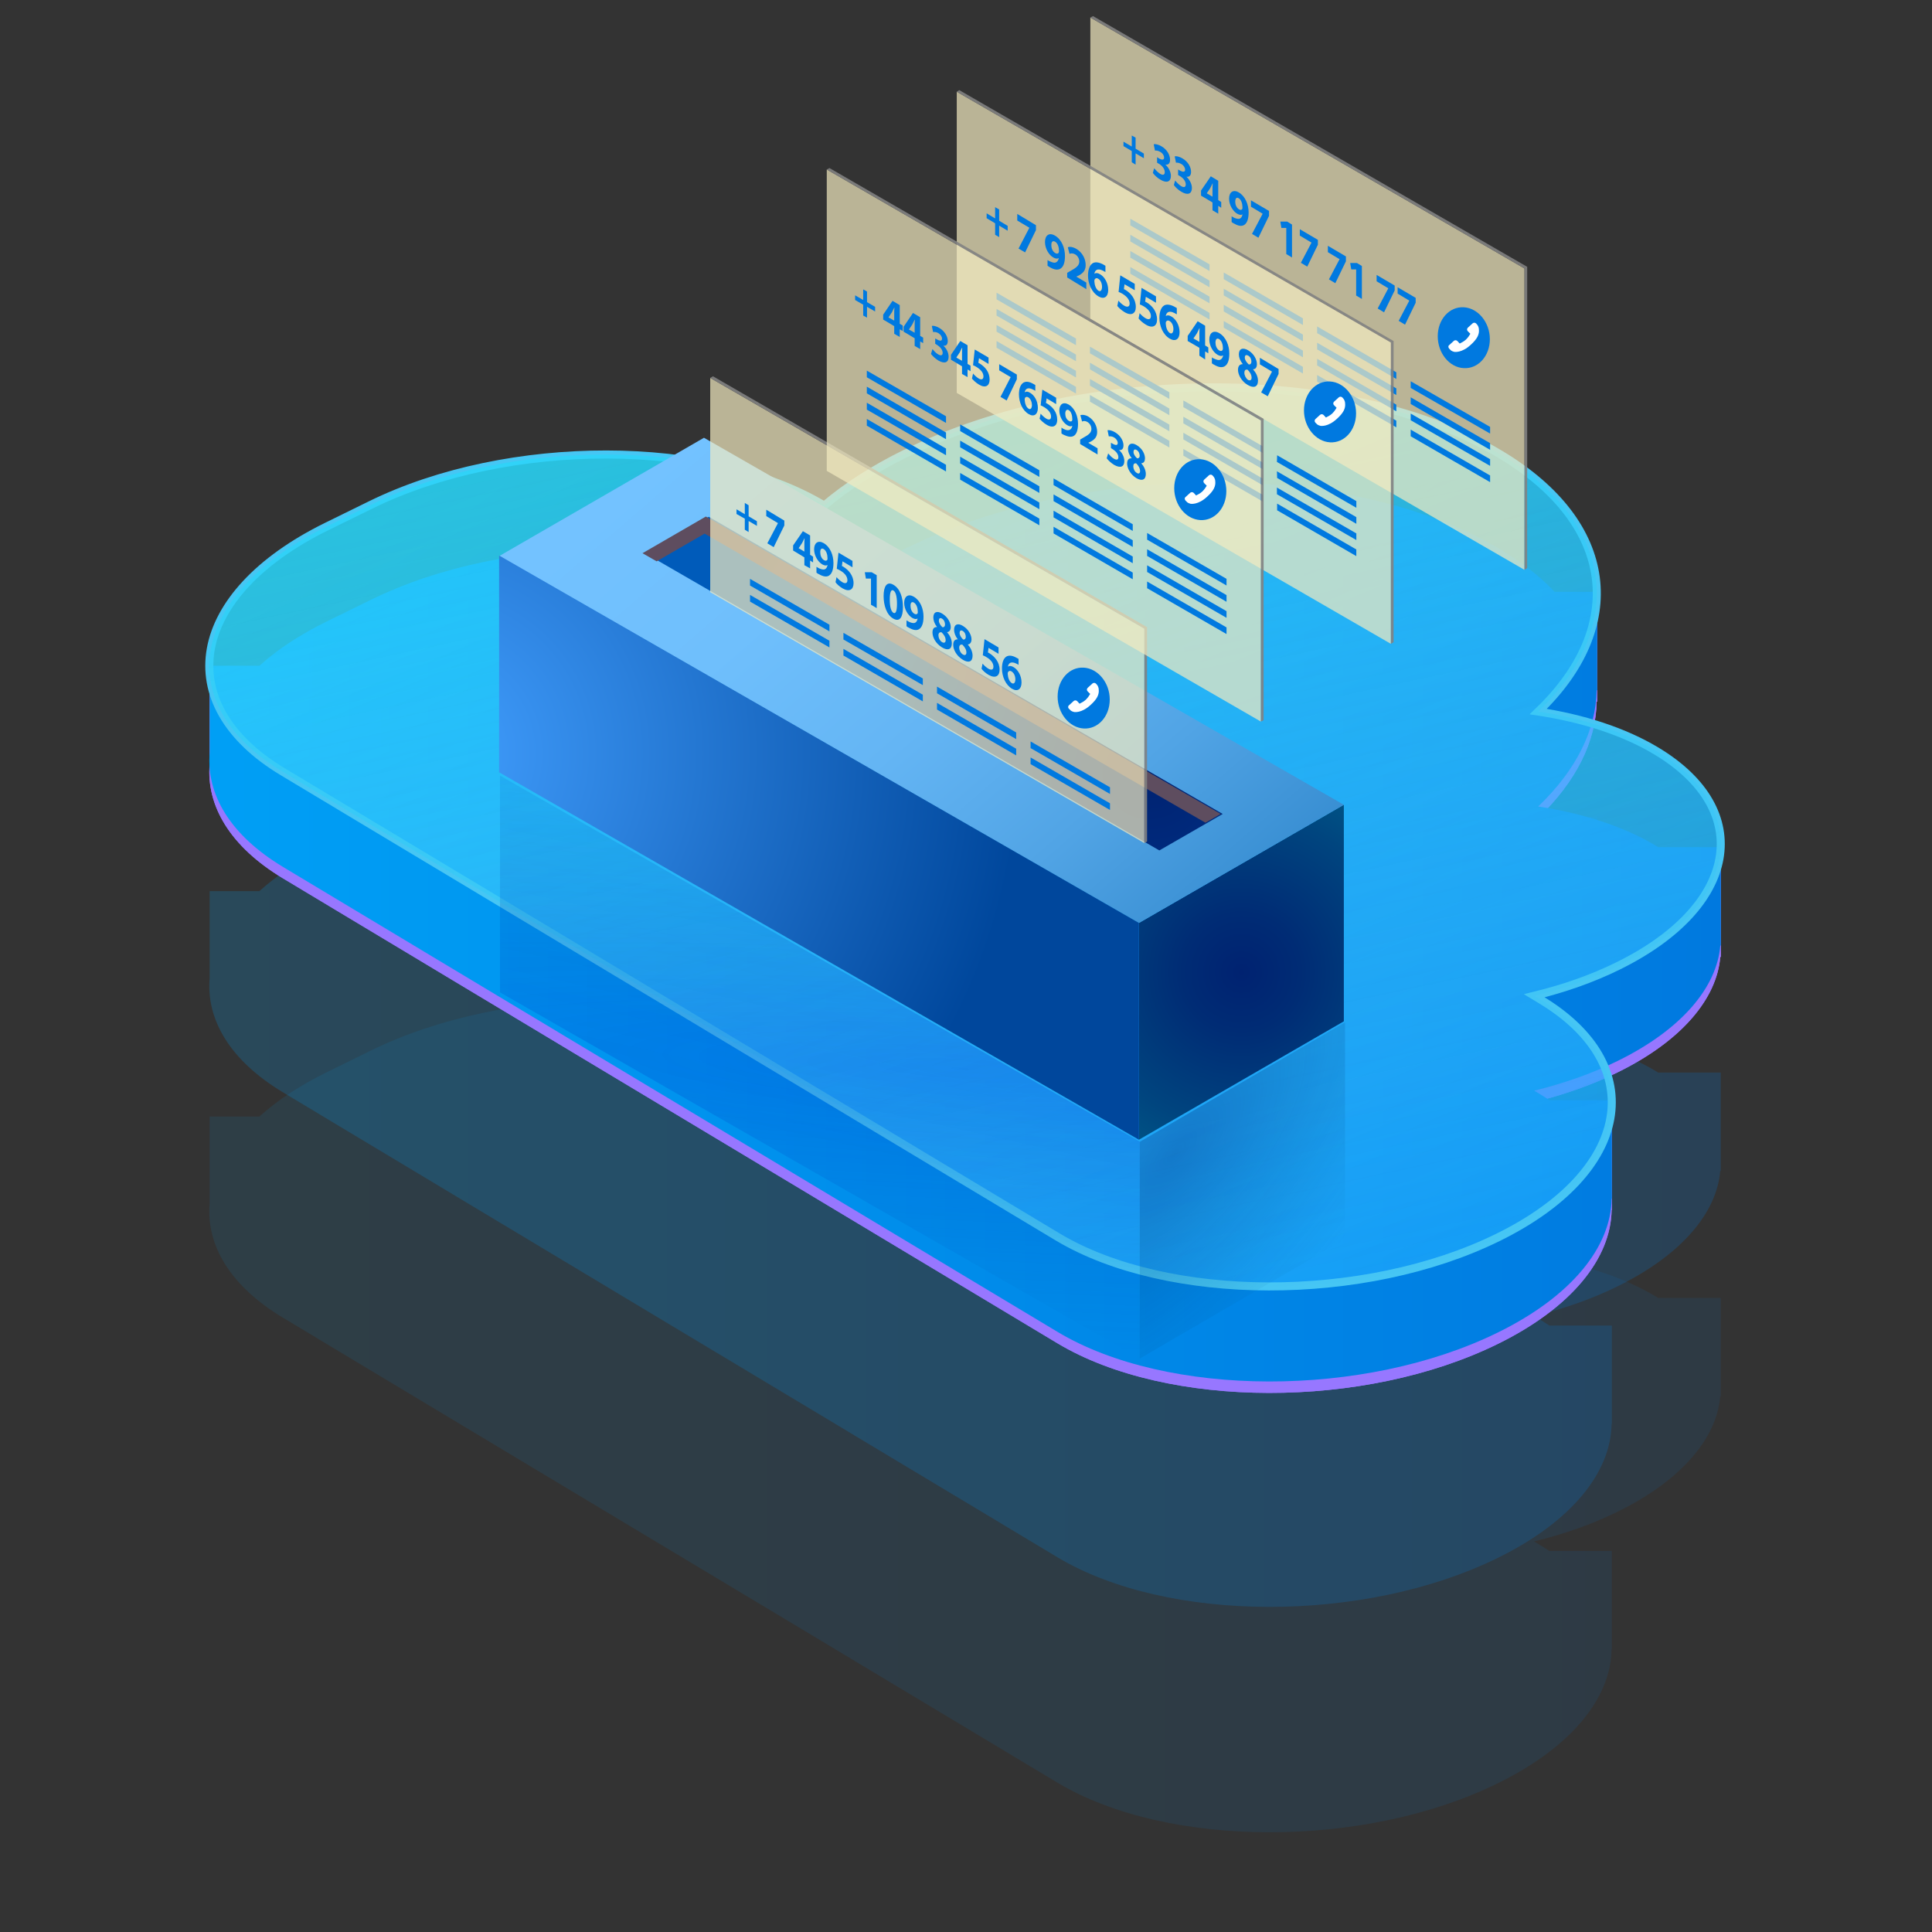 <svg width="120" height="120" viewBox="0 0 120 120" fill="none" xmlns="http://www.w3.org/2000/svg">
<rect x="0" y="0" width="120" height="120" fill="#333333" stroke="none"/>
<g clip-path="url(#clip0)">
<path opacity="0.65" d="M95.678 62.079L95.296 61.849C97.138 61.401 98.892 60.789 100.488 60.002C107.97 56.324 109.036 50.344 102.876 46.644C100.859 45.431 98.313 44.617 95.542 44.196C100.991 38.976 100.406 32.554 93.191 28.226C83.977 22.695 67.438 22.667 56.251 28.166C54.256 29.144 52.572 30.237 51.195 31.401C44.161 27.187 31.552 27.171 23.021 31.363L20.293 32.702C11.756 36.899 10.537 43.72 17.572 47.94L36.242 59.149L47.107 65.669L65.678 76.819C72.499 80.913 84.747 80.934 93.028 76.863C101.319 72.796 102.499 66.172 95.678 62.079Z" fill="url(#paint0_linear)"/>
<path d="M106.891 80.618H102.989C102.951 80.591 102.912 80.569 102.869 80.542C100.852 79.329 98.305 78.514 95.534 78.093C97.906 75.825 99.13 73.328 99.168 70.874H99.201V64.758H96.556C95.665 63.818 94.545 62.932 93.189 62.123C83.975 56.592 67.436 56.565 56.248 62.063C54.253 63.042 52.57 64.135 51.193 65.299C44.159 61.085 31.55 61.069 23.018 65.26L20.291 66.6C18.608 67.425 17.214 68.354 16.11 69.349H13.022V74.743C12.798 77.323 14.279 79.864 17.569 81.843L36.239 93.052L47.105 99.573L65.676 110.722C72.497 114.816 84.745 114.838 93.025 110.766C97.644 108.498 100.054 105.432 100.098 102.453H100.114V96.332H96.234C96.053 96.211 95.862 96.091 95.665 95.971L95.282 95.741C97.124 95.293 98.879 94.681 100.475 93.894C104.47 91.932 106.634 89.308 106.847 86.729H106.88V80.618H106.891Z" fill="url(#paint1_linear)" fill-opacity="0.1"/>
<path d="M106.891 66.618H102.989C102.951 66.591 102.912 66.569 102.869 66.542C100.852 65.329 98.305 64.514 95.534 64.093C97.906 61.825 99.13 59.328 99.168 56.874H99.201V50.758H96.556C95.665 49.818 94.545 48.932 93.189 48.123C83.975 42.592 67.436 42.565 56.248 48.063C54.253 49.042 52.57 50.135 51.193 51.299C44.159 47.085 31.55 47.069 23.018 51.261L20.291 52.6C18.608 53.425 17.214 54.354 16.11 55.349H13.022V60.743C12.798 63.323 14.279 65.864 17.569 67.843L36.239 79.052L47.105 85.573L65.676 96.722C72.497 100.816 84.745 100.838 93.025 96.766C97.644 94.498 100.054 91.432 100.098 88.453H100.114V82.332H96.234C96.053 82.211 95.862 82.091 95.665 81.971L95.282 81.741C97.124 81.293 98.879 80.681 100.475 79.894C104.47 77.932 106.634 75.308 106.847 72.729H106.88V66.618H106.891Z" fill="url(#paint2_linear)" fill-opacity="0.2"/>
<path d="M106.891 53.329H102.989C102.951 53.301 102.912 53.279 102.869 53.252C100.852 52.039 98.305 51.224 95.534 50.804C97.906 48.535 99.13 46.038 99.168 43.584H99.201V37.468H96.556C95.665 36.528 94.545 35.642 93.189 34.834C83.975 29.303 67.436 29.275 56.248 34.773C54.253 35.752 52.57 36.845 51.193 38.009C44.159 33.795 31.55 33.779 23.018 37.971L20.291 39.31C18.608 40.135 17.214 41.064 16.11 42.059H13.022V47.453C12.798 50.033 14.279 52.574 17.569 54.553L36.239 65.763L47.105 72.283L65.676 83.432C72.497 87.526 84.745 87.548 93.025 83.476C97.644 81.208 100.054 78.142 100.098 75.163H100.114V69.042H96.234C96.053 68.922 95.862 68.801 95.665 68.681L95.282 68.451C97.124 68.003 98.879 67.391 100.475 66.604C104.47 64.642 106.634 62.019 106.847 59.439H106.88V53.329H106.891Z" fill="#9777FF"/>
<path d="M106.895 53.329H102.993C102.954 53.301 102.916 53.279 102.872 53.252C100.856 52.039 98.309 51.224 95.538 50.804C97.91 48.535 99.134 46.038 99.172 43.584H99.205V37.468H96.56C95.669 36.528 94.549 35.642 93.193 34.834C83.978 29.303 67.44 29.275 56.252 34.773C54.257 35.752 52.574 36.845 51.197 38.009C44.163 33.795 31.554 33.779 23.022 37.971L20.295 39.31C18.612 40.135 17.218 41.064 16.114 42.059H13.026V47.453C12.802 50.033 14.283 52.574 17.573 54.553L36.243 65.763L47.108 72.283L65.68 83.432C72.501 87.526 84.749 87.548 93.029 83.476C97.647 81.208 100.058 78.142 100.101 75.163H100.118V69.042H96.237C96.057 68.922 95.866 68.801 95.669 68.681L95.286 68.451C97.128 68.003 98.883 67.391 100.479 66.604C104.474 64.642 106.638 62.019 106.851 59.439H106.884V53.329H106.895Z" fill="#9777FF"/>
<path d="M106.895 52.618H102.993C102.954 52.591 102.916 52.569 102.872 52.542C100.856 51.329 98.309 50.514 95.538 50.093C97.91 47.825 99.134 45.328 99.172 42.874H99.205V36.758H96.56C95.669 35.818 94.549 34.932 93.193 34.123C83.978 28.592 67.44 28.565 56.252 34.063C54.257 35.042 52.574 36.135 51.197 37.299C44.163 33.085 31.554 33.069 23.022 37.261L20.295 38.6C18.612 39.425 17.218 40.354 16.114 41.349H13.026V46.743C12.802 49.323 14.283 51.864 17.573 53.843L36.243 65.052L47.108 71.573L65.68 82.722C72.501 86.816 84.749 86.838 93.029 82.766C97.647 80.498 100.058 77.432 100.101 74.453H100.118V68.332H96.237C96.057 68.211 95.866 68.091 95.669 67.971L95.286 67.741C97.128 67.293 98.883 66.681 100.479 65.894C104.474 63.932 106.638 61.309 106.851 58.729H106.884V52.618H106.895Z" fill="url(#paint3_linear)"/>
<path d="M95.678 62.079L95.296 61.849C97.138 61.401 98.892 60.789 100.488 60.002C107.97 56.324 109.036 50.344 102.876 46.644C100.859 45.431 98.313 44.617 95.542 44.196C100.991 38.976 100.406 32.554 93.191 28.226C83.977 22.695 67.438 22.667 56.251 28.166C54.256 29.144 52.572 30.237 51.195 31.401C44.161 27.187 31.552 27.171 23.021 31.363L20.293 32.702C11.756 36.899 10.537 43.72 17.572 47.94L36.242 59.149L47.107 65.669L65.678 76.819C72.499 80.913 84.747 80.934 93.028 76.863C101.319 72.796 102.499 66.172 95.678 62.079Z" fill="url(#paint4_linear)" fill-opacity="0.73" stroke="#46C6F4" stroke-width="0.5" stroke-miterlimit="10"/>
<path d="M95.678 62.079L95.296 61.849C97.138 61.401 98.892 60.789 100.488 60.002C107.97 56.324 109.036 50.344 102.876 46.644C100.859 45.431 98.313 44.617 95.542 44.196C100.991 38.976 100.406 32.554 93.191 28.226C83.977 22.695 67.438 22.667 56.251 28.166C54.256 29.144 52.572 30.237 51.195 31.401C44.161 27.187 31.552 27.171 23.021 31.363L20.293 32.702C11.756 36.899 10.537 43.72 17.572 47.94L36.242 59.149L47.107 65.669L65.678 76.819C72.499 80.913 84.747 80.934 93.028 76.863C101.319 72.796 102.499 66.172 95.678 62.079Z" fill="url(#paint5_linear)" fill-opacity="0.66"/>
<path opacity="0.34" d="M83.544 63.501L70.793 70.919V84.382L83.544 76.964V63.501Z" fill="url(#paint6_radial)"/>
<path opacity="0.25" d="M70.797 70.918V84.381L31.055 61.636V48.173L70.797 70.918Z" fill="url(#paint7_radial)"/>
<path opacity="0.25" d="M70.797 70.918V84.381L31.055 61.636V48.173L70.797 70.918Z" fill="url(#paint8_linear)"/>
<path d="M83.468 63.436L70.742 70.789V57.326L83.468 49.986V63.436Z" fill="url(#paint9_radial)"/>
<path d="M83.468 49.987L70.742 57.327L31 34.543L43.725 27.19L83.468 49.987Z" fill="url(#paint10_linear)"/>
<path d="M70.742 70.789V57.326L31 34.503V47.967L70.742 70.789Z" fill="url(#paint11_radial)"/>
<path d="M44.021 32.097L40.086 34.375L72.009 52.822L75.945 50.557L44.021 32.097Z" fill="url(#paint12_radial)"/>
<path d="M43.764 33.145L74.872 51.1L75.817 50.556L43.842 32.083L39.906 34.361L40.786 34.866L43.764 33.145Z" fill="url(#paint13_radial)"/>
<path opacity="0.7" d="M71.079 52.368L44.113 36.782V23.474L71.079 39.047V52.368Z" fill="#F4EBC1"/>
<path opacity="0.9" d="M44.282 23.37L44.113 23.473L71.079 39.047V52.367L71.247 52.264V38.956L44.282 23.37Z" fill="#828282"/>
<path d="M51.518 39.216L46.586 36.368V35.954L51.518 38.802V39.216Z" fill="#0079E0"/>
<path d="M51.518 40.213L46.586 37.365V36.951L51.518 39.799V40.213Z" fill="#0079E0"/>
<path d="M57.319 42.555L52.387 39.72V39.306L57.319 42.141V42.555Z" fill="#0079E0"/>
<path d="M57.319 43.565L52.387 40.717V40.303L57.319 43.151V43.565Z" fill="#0079E0"/>
<path d="M63.118 45.908L58.199 43.06V42.646L63.118 45.494V45.908Z" fill="#0079E0"/>
<path d="M63.118 46.919L58.199 44.071V43.657L63.118 46.505V46.919Z" fill="#0079E0"/>
<path d="M68.944 49.314L64.012 46.466V46.052L68.944 48.9V49.314Z" fill="#0079E0"/>
<path d="M68.944 50.309L64.012 47.461V47.047L68.944 49.895V50.309Z" fill="#0079E0"/>
<path d="M65.691 43.267C65.691 42.219 66.416 41.416 67.31 41.468C68.203 41.52 68.928 42.413 68.928 43.449C68.928 44.497 68.203 45.3 67.31 45.248C66.416 45.196 65.691 44.303 65.691 43.267Z" fill="#0079E0"/>
<path d="M66.392 43.811L66.69 43.539C66.755 43.487 66.845 43.487 66.91 43.552L67.052 43.708C67.066 43.708 67.066 43.695 67.078 43.695C67.169 43.643 67.299 43.591 67.441 43.462C67.57 43.332 67.648 43.216 67.7 43.125C67.7 43.112 67.713 43.112 67.713 43.099L67.609 42.996L67.557 42.944C67.493 42.879 67.493 42.788 67.557 42.724L67.855 42.452C67.92 42.4 68.01 42.4 68.075 42.465L68.153 42.556C68.179 42.594 68.205 42.633 68.218 42.685C68.231 42.724 68.243 42.763 68.243 42.814C68.282 43.138 68.14 43.423 67.739 43.785C67.182 44.303 66.742 44.225 66.716 44.225C66.677 44.212 66.638 44.2 66.599 44.187C66.561 44.161 66.509 44.148 66.483 44.109L66.392 44.018C66.328 43.967 66.328 43.863 66.392 43.811Z" fill="white"/>
<path opacity="0.7" d="M94.688 35.395L67.723 19.809V1.09L94.688 16.676V35.395Z" fill="#F4EBC1"/>
<path opacity="0.9" d="M67.891 1L67.723 1.091L94.688 16.677V35.396L94.856 35.292V16.573L67.891 1Z" fill="#828282"/>
<path d="M75.126 16.834L70.207 13.998V13.584L75.126 16.419V16.834Z" fill="#0079E0"/>
<path d="M75.126 17.843L70.207 14.996V14.581L75.126 17.429V17.843Z" fill="#0079E0"/>
<path d="M75.126 18.839L70.207 16.004V15.59L75.126 18.425V18.839Z" fill="#0079E0"/>
<path d="M75.126 19.849L70.207 17.001V16.587L75.126 19.435V19.849Z" fill="#0079E0"/>
<path d="M80.927 20.187L76.008 17.339V16.925L80.927 19.773V20.187Z" fill="#0079E0"/>
<path d="M80.927 21.195L76.008 18.347V17.933L80.927 20.781V21.195Z" fill="#0079E0"/>
<path d="M80.927 22.193L76.008 19.345V18.93L80.927 21.778V22.193Z" fill="#0079E0"/>
<path d="M80.927 23.201L76.008 20.353V19.939L80.927 22.787V23.201Z" fill="#0079E0"/>
<path d="M86.728 23.539L81.809 20.691V20.276L86.728 23.124V23.539Z" fill="#0079E0"/>
<path d="M86.728 24.536L81.809 21.701V21.287L86.728 24.122V24.536Z" fill="#0079E0"/>
<path d="M86.728 25.546L81.809 22.698V22.284L86.728 25.132V25.546Z" fill="#0079E0"/>
<path d="M86.728 26.542L81.809 23.707V23.293L86.728 26.128V26.542Z" fill="#0079E0"/>
<path d="M92.553 26.93L87.621 24.095V23.68L92.553 26.515V26.93Z" fill="#0079E0"/>
<path d="M92.553 27.94L87.621 25.092V24.677L92.553 27.526V27.94Z" fill="#0079E0"/>
<path d="M92.553 28.937L87.621 26.102V25.688L92.553 28.523V28.937Z" fill="#0079E0"/>
<path d="M92.553 29.947L87.621 27.099V26.685L92.553 29.533V29.947Z" fill="#0079E0"/>
<path d="M89.301 20.884C89.301 19.836 90.026 19.033 90.919 19.085C91.812 19.137 92.537 20.03 92.537 21.066C92.537 22.114 91.812 22.917 90.919 22.865C90.026 22.826 89.301 21.933 89.301 20.884Z" fill="#0079E0"/>
<path d="M90.005 21.442L90.302 21.17C90.367 21.118 90.458 21.118 90.523 21.183L90.665 21.338C90.678 21.338 90.678 21.325 90.691 21.325C90.781 21.273 90.911 21.221 91.053 21.092C91.183 20.963 91.26 20.846 91.312 20.755C91.312 20.742 91.325 20.742 91.325 20.73L91.222 20.626L91.17 20.574C91.105 20.509 91.105 20.419 91.17 20.354L91.468 20.082C91.532 20.03 91.623 20.03 91.688 20.095L91.765 20.186C91.791 20.225 91.817 20.264 91.83 20.315C91.843 20.354 91.856 20.393 91.856 20.445C91.895 20.768 91.752 21.053 91.351 21.416C90.794 21.933 90.354 21.856 90.328 21.856C90.29 21.843 90.251 21.83 90.212 21.817C90.173 21.791 90.121 21.778 90.095 21.739L90.005 21.649C89.953 21.584 89.94 21.493 90.005 21.442Z" fill="white"/>
<path opacity="0.7" d="M86.391 39.991L59.426 24.404V5.698L86.391 21.271V39.991Z" fill="#F4EBC1"/>
<path opacity="0.9" d="M59.581 5.596L59.426 5.699L86.391 21.273V39.992L86.559 39.888V21.182L59.581 5.596Z" fill="#828282"/>
<path d="M66.831 21.442L61.898 18.594V18.179L66.831 21.027V21.442Z" fill="#0079E0"/>
<path d="M66.831 22.437L61.898 19.602V19.188L66.831 22.023V22.437Z" fill="#0079E0"/>
<path d="M66.831 23.447L61.898 20.599V20.185L66.831 23.033V23.447Z" fill="#0079E0"/>
<path d="M66.831 24.445L61.898 21.597V21.182L66.831 24.03V24.445Z" fill="#0079E0"/>
<path d="M72.631 24.78L67.699 21.945V21.531L72.631 24.366V24.78Z" fill="#0079E0"/>
<path d="M72.631 25.791L67.699 22.943V22.528L72.631 25.376V25.791Z" fill="#0079E0"/>
<path d="M72.631 26.788L67.699 23.953V23.539L72.631 26.374V26.788Z" fill="#0079E0"/>
<path d="M72.631 27.796L67.699 24.948V24.534L72.631 27.382V27.796Z" fill="#0079E0"/>
<path d="M78.432 28.134L73.5 25.286V24.872L78.432 27.72V28.134Z" fill="#0079E0"/>
<path d="M78.432 29.144L73.5 26.296V25.882L78.432 28.73V29.144Z" fill="#0079E0"/>
<path d="M78.432 30.141L73.5 27.293V26.879L78.432 29.727V30.141Z" fill="#0079E0"/>
<path d="M78.432 31.15L73.5 28.302V27.888L78.432 30.736V31.15Z" fill="#0079E0"/>
<path d="M84.245 31.54L79.312 28.692L79.325 28.277L84.245 31.125V31.54Z" fill="#0079E0"/>
<path d="M84.245 32.535L79.325 29.687L79.312 29.273L84.245 32.121V32.535Z" fill="#0079E0"/>
<path d="M84.245 33.545L79.312 30.698V30.283L84.245 33.131V33.545Z" fill="#0079E0"/>
<path d="M84.243 34.542L79.324 31.695V31.28L84.243 34.128V34.542Z" fill="#0079E0"/>
<path d="M80.992 25.493C80.992 24.445 81.717 23.642 82.61 23.694C83.504 23.746 84.228 24.639 84.228 25.674C84.228 26.723 83.504 27.526 82.61 27.474C81.717 27.422 80.992 26.529 80.992 25.493Z" fill="#0079E0"/>
<path d="M81.695 26.037L81.993 25.765C82.058 25.713 82.148 25.713 82.213 25.778L82.355 25.933C82.368 25.933 82.368 25.92 82.381 25.92C82.472 25.869 82.601 25.817 82.744 25.687C82.873 25.558 82.951 25.441 83.003 25.351C83.003 25.338 83.016 25.338 83.016 25.325L82.912 25.221L82.86 25.169C82.795 25.105 82.795 25.014 82.86 24.949L83.158 24.677C83.223 24.626 83.313 24.626 83.378 24.69L83.456 24.781C83.482 24.82 83.507 24.859 83.52 24.91C83.533 24.949 83.546 24.988 83.546 25.04C83.585 25.364 83.443 25.648 83.041 26.011C82.485 26.529 82.045 26.451 82.019 26.451C81.98 26.438 81.941 26.425 81.902 26.412C81.863 26.386 81.812 26.373 81.786 26.334L81.695 26.244C81.643 26.192 81.643 26.088 81.695 26.037Z" fill="white"/>
<path opacity="0.7" d="M78.317 44.82L51.352 29.247V10.528L78.317 26.114V44.82Z" fill="#F4EBC1"/>
<path opacity="0.9" d="M51.52 10.438L51.352 10.529L78.317 26.115V44.821L78.485 44.731V26.012L51.52 10.438Z" fill="#828282"/>
<path d="M58.759 26.27L53.84 23.434V23.02L58.759 25.855V26.27Z" fill="#0079E0"/>
<path d="M58.759 27.28L53.84 24.432V24.017L58.759 26.865V27.28Z" fill="#0079E0"/>
<path d="M58.759 28.277L53.84 25.442V25.014L58.759 27.862V28.277Z" fill="#0079E0"/>
<path d="M58.759 29.285L53.84 26.437V26.023L58.759 28.871V29.285Z" fill="#0079E0"/>
<path d="M64.556 29.623L59.637 26.775V26.361L64.556 29.209V29.623Z" fill="#0079E0"/>
<path d="M64.556 30.618L59.637 27.783V27.369L64.556 30.204V30.618Z" fill="#0079E0"/>
<path d="M64.556 31.629L59.637 28.781V28.366L64.556 31.214V31.629Z" fill="#0079E0"/>
<path d="M64.556 32.626L59.637 29.791V29.377L64.556 32.212V32.626Z" fill="#0079E0"/>
<path d="M70.357 32.977L65.438 30.129V29.714L70.357 32.562V32.977Z" fill="#0079E0"/>
<path d="M70.357 33.972L65.438 31.124V30.709L70.357 33.557V33.972Z" fill="#0079E0"/>
<path d="M70.357 34.983L65.438 32.135V31.72L70.357 34.568V34.983Z" fill="#0079E0"/>
<path d="M70.357 35.98L65.438 33.132V32.717L70.357 35.565V35.98Z" fill="#0079E0"/>
<path d="M76.182 36.367L71.25 33.519V33.105L76.182 35.953V36.367Z" fill="#0079E0"/>
<path d="M76.182 37.378L71.25 34.53V34.115L76.182 36.964V37.378Z" fill="#0079E0"/>
<path d="M76.182 38.375L71.25 35.527V35.112L76.182 37.961V38.375Z" fill="#0079E0"/>
<path d="M76.182 39.383L71.25 36.535V36.121L76.182 38.969V39.383Z" fill="#0079E0"/>
<path d="M72.934 30.323C72.934 29.274 73.659 28.471 74.552 28.523C75.445 28.575 76.17 29.468 76.17 30.504C76.17 31.552 75.445 32.355 74.552 32.303C73.659 32.251 72.934 31.371 72.934 30.323Z" fill="#0079E0"/>
<path d="M73.63 30.878L73.927 30.606C73.992 30.554 74.083 30.554 74.148 30.619L74.29 30.774C74.303 30.774 74.303 30.761 74.316 30.761C74.406 30.709 74.536 30.657 74.678 30.528C74.808 30.399 74.885 30.282 74.937 30.192C74.937 30.178 74.95 30.178 74.95 30.166L74.847 30.062L74.795 30.01C74.73 29.945 74.73 29.855 74.795 29.79L75.093 29.518C75.157 29.466 75.248 29.466 75.313 29.531L75.39 29.622C75.416 29.661 75.442 29.7 75.455 29.751C75.468 29.79 75.481 29.829 75.481 29.881C75.52 30.204 75.377 30.489 74.976 30.852C74.419 31.369 73.979 31.292 73.953 31.292C73.915 31.279 73.876 31.266 73.837 31.253C73.798 31.227 73.746 31.214 73.72 31.175L73.63 31.085C73.578 31.02 73.565 30.929 73.63 30.878Z" fill="white"/>
<path d="M70.534 8.549V9.235L71.048 9.539V9.829L70.534 9.526V10.225L70.296 10.08V9.38L69.781 9.077V8.8L70.296 9.103V8.417L70.534 8.549Z" fill="#0079E0"/>
<path d="M71.685 10.45C71.751 10.529 71.909 10.701 72.054 10.793C72.252 10.912 72.345 10.846 72.345 10.688C72.345 10.489 72.186 10.305 72.028 10.199L71.869 10.107V9.764L72.015 9.856C72.133 9.922 72.305 9.962 72.305 9.79C72.305 9.671 72.226 9.526 72.067 9.434C71.935 9.354 71.803 9.341 71.737 9.354L71.658 8.959C71.751 8.932 71.949 8.972 72.147 9.09C72.49 9.288 72.675 9.632 72.675 9.922C72.675 10.133 72.582 10.252 72.384 10.226C72.569 10.384 72.727 10.661 72.727 10.925C72.727 11.281 72.477 11.4 72.081 11.163C71.869 11.044 71.698 10.872 71.606 10.74L71.685 10.45Z" fill="#0079E0"/>
<path d="M72.989 11.215C73.055 11.294 73.214 11.466 73.359 11.559C73.557 11.677 73.649 11.611 73.649 11.453C73.649 11.255 73.491 11.07 73.332 10.965L73.174 10.872V10.529L73.319 10.608C73.438 10.674 73.61 10.714 73.61 10.542C73.61 10.423 73.531 10.278 73.372 10.186C73.24 10.107 73.108 10.094 73.042 10.107L72.963 9.711C73.055 9.684 73.253 9.724 73.451 9.843C73.794 10.041 73.979 10.384 73.979 10.674C73.979 10.885 73.887 11.004 73.689 10.978C73.874 11.136 74.032 11.413 74.032 11.677C74.032 12.034 73.781 12.152 73.385 11.915C73.174 11.796 73.002 11.624 72.91 11.492L72.989 11.215Z" fill="#0079E0"/>
<path d="M75.31 13.062V12.574L74.598 12.152V11.835L75.205 10.95L75.667 11.228V12.429L75.852 12.547V12.904L75.667 12.785V13.273L75.31 13.062ZM75.31 12.217V11.769C75.31 11.65 75.31 11.518 75.324 11.399H75.31C75.258 11.505 75.218 11.597 75.165 11.69L74.954 12.006L75.31 12.217Z" fill="#0079E0"/>
<path d="M76.498 13.433C76.551 13.472 76.591 13.486 76.657 13.525C76.775 13.578 76.881 13.604 76.973 13.591C77.079 13.565 77.145 13.472 77.171 13.327L77.158 13.314C77.092 13.367 76.987 13.354 76.841 13.274C76.577 13.116 76.34 12.733 76.34 12.337C76.34 11.941 76.591 11.743 76.947 11.954C77.356 12.192 77.554 12.72 77.554 13.195C77.554 13.617 77.448 13.868 77.277 13.974C77.119 14.066 76.921 14.04 76.67 13.895C76.604 13.868 76.538 13.829 76.498 13.789V13.433V13.433ZM76.723 12.535C76.723 12.707 76.802 12.905 76.947 12.997C77.053 13.063 77.119 13.037 77.158 12.984C77.171 12.957 77.171 12.931 77.171 12.878C77.171 12.667 77.105 12.403 76.934 12.311C76.815 12.232 76.723 12.311 76.723 12.535Z" fill="#0079E0"/>
<path d="M78.821 13.103V13.407L78.161 14.766L77.765 14.529L78.425 13.275L77.699 12.839V12.443L78.821 13.103Z" fill="#0079E0"/>
<path d="M79.893 14.158H79.589L79.523 13.762H79.946L80.249 13.947V15.993L79.893 15.782V14.158Z" fill="#0079E0"/>
<path d="M81.856 14.897V15.2L81.196 16.56L80.8 16.322L81.46 15.068L80.734 14.633V14.237L81.856 14.897Z" fill="#0079E0"/>
<path d="M83.598 15.927V16.23L82.939 17.59L82.543 17.352L83.203 16.098L82.477 15.663V15.267L83.598 15.927Z" fill="#0079E0"/>
<path d="M84.233 16.733H83.929L83.863 16.337H84.286L84.589 16.522V18.568L84.233 18.357V16.733Z" fill="#0079E0"/>
<path d="M86.626 17.736V18.039L85.966 19.399L85.57 19.161L86.23 17.907L85.504 17.472V17.076L86.626 17.736Z" fill="#0079E0"/>
<path d="M87.93 18.501V18.805L87.27 20.164L86.875 19.927L87.534 18.673L86.809 18.237V17.841L87.93 18.501Z" fill="#0079E0"/>
<path d="M62.06 13.011V13.711L62.588 14.028V14.331L62.06 14.014V14.727L61.809 14.582V13.869L61.281 13.553V13.249L61.809 13.566V12.866L62.06 13.011Z" fill="#0079E0"/>
<path d="M64.345 13.987V14.291L63.672 15.677L63.263 15.439L63.936 14.146L63.184 13.697V13.288L64.345 13.987Z" fill="#0079E0"/>
<path d="M65.065 16.151C65.117 16.19 65.157 16.217 65.236 16.243C65.355 16.296 65.474 16.335 65.553 16.309C65.659 16.283 65.725 16.19 65.764 16.045L65.751 16.032C65.672 16.085 65.566 16.072 65.421 15.992C65.144 15.834 64.906 15.438 64.906 15.029C64.906 14.62 65.157 14.422 65.527 14.633C65.949 14.884 66.147 15.412 66.147 15.9C66.147 16.335 66.041 16.586 65.856 16.692C65.698 16.784 65.487 16.758 65.236 16.613C65.17 16.586 65.104 16.534 65.065 16.507V16.151ZM65.302 15.24C65.302 15.425 65.381 15.623 65.54 15.715C65.645 15.781 65.711 15.755 65.751 15.702C65.764 15.676 65.777 15.649 65.777 15.596C65.777 15.372 65.711 15.121 65.54 15.016C65.395 14.923 65.289 15.016 65.302 15.24Z" fill="#0079E0"/>
<path d="M66.285 17.234V16.944L66.496 16.825C66.853 16.627 67.024 16.495 67.037 16.257C67.037 16.086 66.958 15.901 66.773 15.795C66.628 15.716 66.51 15.729 66.43 15.769L66.325 15.36C66.444 15.307 66.641 15.333 66.866 15.465C67.236 15.69 67.433 16.086 67.433 16.468C67.433 16.825 67.236 16.983 66.998 17.115L66.853 17.181L67.473 17.551V17.96L66.285 17.234Z" fill="#0079E0"/>
<path d="M68.647 16.89C68.608 16.864 68.555 16.838 68.502 16.811C68.159 16.64 68.014 16.785 67.974 16.996H67.987C68.067 16.943 68.185 16.943 68.33 17.036C68.608 17.194 68.832 17.577 68.832 18.012C68.832 18.435 68.581 18.619 68.225 18.408C67.789 18.144 67.578 17.603 67.578 17.115C67.578 16.719 67.697 16.455 67.868 16.349C68.027 16.257 68.238 16.283 68.502 16.415C68.568 16.455 68.621 16.481 68.66 16.508V16.89H68.647ZM68.449 17.814C68.449 17.616 68.37 17.405 68.212 17.313C68.106 17.247 68.027 17.287 67.987 17.366C67.974 17.392 67.974 17.419 67.974 17.485C67.987 17.709 68.067 17.96 68.238 18.065C68.357 18.131 68.449 18.026 68.449 17.814Z" fill="#0079E0"/>
<path d="M70.481 18.026L69.847 17.657L69.808 17.96C69.847 17.974 69.874 17.987 69.913 18.013C70.072 18.106 70.23 18.251 70.349 18.422C70.468 18.607 70.547 18.818 70.547 19.069C70.547 19.465 70.283 19.65 69.847 19.386C69.649 19.267 69.478 19.109 69.398 19.003L69.464 18.673C69.544 18.766 69.689 18.911 69.834 18.99C69.992 19.082 70.164 19.082 70.164 18.858C70.164 18.647 70.032 18.436 69.702 18.238C69.61 18.185 69.544 18.158 69.478 18.132L69.583 17.102L70.481 17.631V18.026V18.026Z" fill="#0079E0"/>
<path d="M71.801 18.804L71.168 18.434L71.128 18.738C71.168 18.751 71.194 18.764 71.234 18.791C71.392 18.883 71.55 19.028 71.669 19.2C71.788 19.384 71.867 19.596 71.867 19.846C71.867 20.242 71.603 20.427 71.168 20.163C70.969 20.044 70.798 19.886 70.719 19.78L70.785 19.451C70.864 19.543 71.009 19.688 71.154 19.767C71.313 19.86 71.484 19.86 71.484 19.635C71.484 19.424 71.352 19.213 71.022 19.015C70.93 18.962 70.864 18.936 70.798 18.909L70.903 17.88L71.801 18.408V18.804V18.804Z" fill="#0079E0"/>
<path d="M73.081 19.517C73.041 19.491 72.988 19.464 72.936 19.438C72.593 19.267 72.447 19.412 72.408 19.623H72.421C72.5 19.57 72.619 19.57 72.764 19.662C73.041 19.821 73.266 20.204 73.266 20.639C73.266 21.061 73.015 21.246 72.658 21.035C72.223 20.784 72.012 20.23 72.012 19.742C72.012 19.346 72.13 19.082 72.302 18.976C72.46 18.884 72.672 18.91 72.936 19.042C73.002 19.082 73.054 19.108 73.094 19.134V19.517H73.081ZM72.883 20.441C72.883 20.243 72.804 20.032 72.645 19.94C72.54 19.874 72.46 19.913 72.421 19.992C72.408 20.019 72.408 20.045 72.408 20.111C72.421 20.335 72.5 20.586 72.672 20.692C72.79 20.758 72.883 20.652 72.883 20.441Z" fill="#0079E0"/>
<path d="M74.496 22.091V21.603L73.769 21.181V20.864L74.39 19.953L74.852 20.23V21.458L75.05 21.577V21.946L74.852 21.827V22.329L74.496 22.091ZM74.496 21.233V20.771C74.496 20.64 74.496 20.521 74.509 20.389H74.496C74.443 20.494 74.403 20.587 74.35 20.692L74.126 21.022L74.496 21.233Z" fill="#0079E0"/>
<path d="M75.272 22.197C75.325 22.237 75.364 22.263 75.443 22.29C75.562 22.342 75.681 22.382 75.76 22.355C75.866 22.329 75.932 22.237 75.971 22.091L75.958 22.078C75.879 22.131 75.773 22.118 75.628 22.039C75.351 21.88 75.113 21.484 75.113 21.088C75.113 20.679 75.364 20.481 75.734 20.692C76.156 20.943 76.354 21.471 76.354 21.959C76.354 22.395 76.248 22.646 76.064 22.751C75.905 22.844 75.694 22.817 75.443 22.672C75.377 22.646 75.311 22.593 75.272 22.567V22.197ZM75.496 21.286C75.496 21.471 75.575 21.669 75.72 21.762C75.826 21.828 75.892 21.801 75.932 21.748C75.945 21.722 75.958 21.695 75.958 21.643C75.958 21.418 75.892 21.168 75.72 21.062C75.588 20.983 75.496 21.062 75.496 21.286Z" fill="#0079E0"/>
<path d="M76.894 22.974C76.894 22.724 77.013 22.618 77.185 22.618V22.605C77.026 22.407 76.947 22.196 76.947 22.011C76.947 21.655 77.198 21.562 77.528 21.76C77.911 21.985 78.069 22.367 78.069 22.618C78.069 22.803 77.99 22.935 77.832 22.935V22.948C77.99 23.12 78.135 23.37 78.135 23.648C78.135 24.03 77.884 24.136 77.502 23.912C77.093 23.674 76.894 23.252 76.894 22.974ZM77.739 23.463C77.739 23.278 77.634 23.107 77.489 22.961C77.356 22.935 77.29 23.001 77.29 23.159C77.29 23.305 77.383 23.503 77.515 23.595C77.647 23.661 77.739 23.608 77.739 23.463ZM77.317 22.209C77.317 22.354 77.422 22.499 77.555 22.631C77.647 22.658 77.726 22.592 77.726 22.46C77.726 22.328 77.673 22.169 77.528 22.09C77.383 22.011 77.317 22.077 77.317 22.209Z" fill="#0079E0"/>
<path d="M79.415 22.922V23.226L78.742 24.612L78.333 24.374L79.006 23.081L78.254 22.632V22.223L79.415 22.922Z" fill="#0079E0"/>
<path d="M53.852 18.106V18.766L54.354 19.057V19.347L53.852 19.057V19.73L53.615 19.598V18.925L53.113 18.634V18.344L53.615 18.634V17.974L53.852 18.106Z" fill="#0079E0"/>
<path d="M55.542 20.732V20.257L54.855 19.848V19.544L55.436 18.686L55.885 18.951V20.112L56.07 20.218V20.561L55.885 20.455V20.93L55.542 20.732ZM55.542 19.914V19.478C55.542 19.36 55.542 19.241 55.555 19.109H55.542C55.489 19.201 55.449 19.294 55.397 19.399L55.185 19.716L55.542 19.914Z" fill="#0079E0"/>
<path d="M56.811 21.485V21.009L56.125 20.6V20.297L56.706 19.439L57.154 19.703V20.864L57.339 20.97V21.313L57.154 21.207V21.683L56.811 21.485ZM56.811 20.666V20.231C56.811 20.112 56.811 19.993 56.825 19.861H56.811C56.758 19.953 56.719 20.046 56.666 20.151L56.455 20.468L56.811 20.666Z" fill="#0079E0"/>
<path d="M57.917 21.682C57.983 21.761 58.128 21.933 58.273 22.012C58.458 22.117 58.55 22.065 58.55 21.919C58.55 21.721 58.392 21.55 58.233 21.444L58.088 21.352V21.022L58.233 21.101C58.352 21.167 58.511 21.207 58.511 21.035C58.511 20.916 58.431 20.784 58.286 20.692C58.154 20.613 58.022 20.613 57.956 20.626L57.877 20.243C57.969 20.217 58.154 20.256 58.352 20.375C58.682 20.573 58.867 20.903 58.867 21.18C58.867 21.391 58.775 21.497 58.59 21.471C58.775 21.629 58.92 21.893 58.92 22.157C58.92 22.513 58.682 22.619 58.286 22.395C58.088 22.276 57.917 22.104 57.824 21.985L57.917 21.682Z" fill="#0079E0"/>
<path d="M59.753 23.226V22.751L59.066 22.342V22.038L59.647 21.18L60.096 21.444V22.606L60.281 22.711V23.054L60.096 22.949V23.424L59.753 23.226ZM59.753 22.408V21.972C59.753 21.853 59.753 21.735 59.766 21.602H59.753C59.7 21.695 59.66 21.787 59.608 21.893L59.396 22.21L59.753 22.408Z" fill="#0079E0"/>
<path d="M61.401 22.606L60.807 22.25L60.767 22.54C60.807 22.553 60.833 22.567 60.873 22.593C61.018 22.685 61.176 22.817 61.282 22.976C61.401 23.147 61.467 23.359 61.467 23.583C61.467 23.953 61.216 24.137 60.807 23.887C60.622 23.781 60.464 23.622 60.371 23.517L60.437 23.2C60.503 23.279 60.648 23.425 60.78 23.504C60.925 23.596 61.084 23.596 61.084 23.385C61.084 23.174 60.952 22.976 60.648 22.791C60.569 22.738 60.503 22.712 60.437 22.685L60.543 21.709L61.401 22.21V22.606Z" fill="#0079E0"/>
<path d="M63.158 23.266V23.556L62.525 24.876L62.142 24.651L62.775 23.424L62.062 23.002V22.619L63.158 23.266Z" fill="#0079E0"/>
<path d="M64.292 24.269C64.253 24.242 64.213 24.216 64.147 24.189C63.83 24.031 63.685 24.163 63.645 24.361H63.659C63.738 24.308 63.843 24.308 63.989 24.401C64.253 24.559 64.464 24.915 64.464 25.338C64.464 25.734 64.226 25.919 63.896 25.721C63.487 25.483 63.289 24.968 63.289 24.493C63.289 24.123 63.395 23.873 63.566 23.767C63.725 23.675 63.923 23.701 64.16 23.833C64.226 23.873 64.266 23.886 64.305 23.912V24.269H64.292ZM64.094 25.153C64.094 24.968 64.015 24.77 63.87 24.678C63.777 24.625 63.685 24.651 63.659 24.731C63.645 24.744 63.645 24.783 63.645 24.836C63.659 25.047 63.725 25.285 63.896 25.39C64.015 25.456 64.094 25.351 64.094 25.153Z" fill="#0079E0"/>
<path d="M65.6 25.1L65.006 24.744L64.966 25.034C65.006 25.047 65.032 25.06 65.072 25.087C65.217 25.179 65.375 25.311 65.481 25.47C65.6 25.641 65.666 25.852 65.666 26.077C65.666 26.446 65.415 26.631 65.006 26.38C64.821 26.275 64.663 26.116 64.57 26.011L64.636 25.694C64.702 25.773 64.847 25.918 64.98 25.997C65.125 26.09 65.283 26.09 65.283 25.879C65.283 25.667 65.151 25.47 64.847 25.285C64.768 25.232 64.702 25.206 64.636 25.179L64.742 24.202L65.6 24.704V25.1Z" fill="#0079E0"/>
<path d="M65.942 26.566C65.982 26.606 66.021 26.619 66.1 26.659C66.206 26.711 66.325 26.738 66.404 26.711C66.51 26.685 66.576 26.593 66.602 26.46L66.589 26.447C66.523 26.5 66.417 26.487 66.285 26.408C66.021 26.249 65.797 25.88 65.797 25.497C65.797 25.114 66.034 24.93 66.378 25.128C66.774 25.365 66.958 25.867 66.958 26.328C66.958 26.738 66.853 26.988 66.681 27.081C66.536 27.16 66.338 27.134 66.087 27.015C66.021 26.988 65.969 26.949 65.929 26.922V26.566H65.942ZM66.166 25.695C66.166 25.867 66.232 26.051 66.391 26.144C66.483 26.197 66.562 26.183 66.589 26.131C66.602 26.104 66.602 26.078 66.602 26.025C66.602 25.814 66.536 25.563 66.378 25.471C66.259 25.405 66.166 25.497 66.166 25.695Z" fill="#0079E0"/>
<path d="M67.09 27.581V27.304L67.288 27.186C67.631 27.001 67.789 26.869 67.789 26.644C67.789 26.486 67.71 26.314 67.539 26.209C67.407 26.13 67.288 26.143 67.209 26.182L67.103 25.786C67.222 25.747 67.407 25.76 67.605 25.879C67.948 26.09 68.146 26.46 68.146 26.829C68.146 27.159 67.961 27.317 67.737 27.436L67.591 27.502L68.172 27.845V28.228L67.09 27.581Z" fill="#0079E0"/>
<path d="M68.831 28.162C68.897 28.241 69.042 28.413 69.187 28.492C69.372 28.597 69.464 28.545 69.464 28.399C69.464 28.201 69.306 28.03 69.147 27.924L69.002 27.832V27.502L69.147 27.581C69.266 27.647 69.425 27.687 69.425 27.515C69.425 27.396 69.345 27.264 69.2 27.172C69.068 27.093 68.936 27.093 68.87 27.106L68.791 26.723C68.883 26.697 69.068 26.736 69.266 26.855C69.596 27.053 69.781 27.383 69.781 27.66C69.781 27.871 69.689 27.977 69.504 27.951C69.689 28.109 69.834 28.373 69.834 28.637C69.834 28.993 69.596 29.099 69.2 28.875C69.002 28.756 68.831 28.584 68.738 28.465L68.831 28.162Z" fill="#0079E0"/>
<path d="M70.008 28.796C70.008 28.559 70.113 28.453 70.285 28.466V28.453C70.14 28.268 70.061 28.057 70.061 27.886C70.061 27.556 70.298 27.463 70.602 27.648C70.958 27.859 71.117 28.216 71.117 28.466C71.117 28.638 71.05 28.77 70.892 28.77V28.783C71.037 28.942 71.169 29.192 71.169 29.443C71.169 29.799 70.932 29.905 70.575 29.694C70.193 29.456 70.008 29.06 70.008 28.796ZM70.813 29.258C70.813 29.087 70.707 28.915 70.575 28.783C70.457 28.757 70.391 28.823 70.391 28.968C70.391 29.113 70.47 29.298 70.615 29.377C70.734 29.456 70.813 29.39 70.813 29.258ZM70.404 28.07C70.404 28.203 70.496 28.348 70.628 28.466C70.707 28.48 70.787 28.427 70.787 28.308C70.787 28.189 70.734 28.031 70.602 27.952C70.47 27.872 70.404 27.939 70.404 28.07Z" fill="#0079E0"/>
<path d="M46.498 31.383V32.069L47.013 32.373V32.663L46.498 32.36V33.046L46.261 32.901V32.215L45.746 31.924V31.634L46.261 31.937V31.238L46.498 31.383Z" fill="#0079E0"/>
<path d="M48.716 32.334V32.637L48.056 33.983L47.66 33.746L48.32 32.492L47.594 32.056V31.66L48.716 32.334Z" fill="#0079E0"/>
<path d="M49.961 35.105V34.617L49.262 34.194V33.877L49.869 32.993L50.318 33.257V34.458L50.502 34.577V34.933L50.318 34.815V35.303L49.961 35.105ZM49.961 34.26V33.812C49.961 33.693 49.961 33.561 49.974 33.442H49.961C49.908 33.547 49.869 33.64 49.816 33.732L49.605 34.049L49.961 34.26Z" fill="#0079E0"/>
<path d="M50.725 35.211C50.778 35.251 50.817 35.264 50.883 35.303C51.002 35.356 51.108 35.383 51.2 35.37C51.306 35.343 51.371 35.251 51.398 35.105L51.385 35.092C51.319 35.145 51.213 35.132 51.068 35.053C50.804 34.894 50.566 34.512 50.566 34.116C50.566 33.72 50.817 33.535 51.16 33.733C51.569 33.971 51.767 34.485 51.767 34.974C51.767 35.396 51.662 35.647 51.49 35.752C51.345 35.845 51.134 35.818 50.883 35.673C50.817 35.647 50.751 35.607 50.712 35.568V35.211H50.725ZM50.949 34.327C50.949 34.498 51.028 34.696 51.173 34.789C51.279 34.855 51.345 34.828 51.385 34.776C51.398 34.749 51.398 34.723 51.398 34.67C51.398 34.459 51.332 34.208 51.16 34.102C51.028 34.023 50.936 34.102 50.949 34.327Z" fill="#0079E0"/>
<path d="M52.95 35.236L52.33 34.867L52.291 35.157C52.33 35.17 52.356 35.184 52.396 35.21C52.541 35.302 52.7 35.434 52.818 35.606C52.937 35.778 53.016 35.989 53.016 36.226C53.016 36.609 52.766 36.794 52.33 36.543C52.132 36.424 51.974 36.279 51.895 36.16L51.961 35.843C52.026 35.936 52.172 36.068 52.317 36.16C52.475 36.253 52.634 36.253 52.634 36.041C52.634 35.83 52.502 35.619 52.185 35.434C52.093 35.382 52.04 35.355 51.974 35.329L52.079 34.326L52.95 34.84V35.236Z" fill="#0079E0"/>
<path d="M54.084 35.937H53.781L53.715 35.541H54.137L54.454 35.726V37.771L54.098 37.56V35.937H54.084Z" fill="#0079E0"/>
<path d="M56.084 37.706C56.084 38.34 55.886 38.657 55.477 38.419C55.068 38.182 54.883 37.601 54.883 37.02C54.883 36.426 55.081 36.083 55.49 36.321C55.925 36.571 56.084 37.152 56.084 37.706ZM55.266 37.231C55.266 37.693 55.345 37.971 55.49 38.063C55.635 38.142 55.714 37.957 55.714 37.495C55.714 37.047 55.635 36.756 55.49 36.677C55.358 36.598 55.266 36.756 55.266 37.231Z" fill="#0079E0"/>
<path d="M56.319 38.538C56.371 38.577 56.411 38.591 56.477 38.63C56.596 38.683 56.701 38.709 56.794 38.696C56.899 38.67 56.965 38.577 56.992 38.432L56.978 38.419C56.913 38.472 56.807 38.459 56.662 38.379C56.398 38.221 56.16 37.838 56.16 37.442C56.16 37.046 56.411 36.862 56.754 37.06C57.163 37.297 57.361 37.812 57.361 38.3C57.361 38.723 57.256 38.973 57.084 39.079C56.939 39.171 56.728 39.145 56.477 39C56.411 38.973 56.345 38.934 56.305 38.894V38.538H56.319ZM56.556 37.654C56.556 37.825 56.635 38.023 56.781 38.115C56.886 38.181 56.952 38.155 56.992 38.102C57.005 38.076 57.005 38.05 57.005 37.997C57.005 37.785 56.939 37.535 56.767 37.429C56.635 37.35 56.543 37.429 56.556 37.654Z" fill="#0079E0"/>
<path d="M57.918 39.289C57.918 39.038 58.024 38.946 58.195 38.946V38.932C58.037 38.734 57.971 38.523 57.971 38.352C57.971 38.008 58.208 37.916 58.525 38.114C58.895 38.339 59.053 38.708 59.053 38.946C59.053 39.117 58.974 39.249 58.829 39.262V39.276C58.987 39.447 59.119 39.698 59.119 39.962C59.119 40.331 58.882 40.437 58.512 40.213C58.103 39.962 57.918 39.566 57.918 39.289ZM58.736 39.764C58.736 39.579 58.631 39.421 58.486 39.276C58.367 39.249 58.288 39.315 58.288 39.46C58.288 39.605 58.367 39.79 58.512 39.883C58.644 39.962 58.736 39.909 58.736 39.764ZM58.314 38.55C58.314 38.682 58.406 38.84 58.538 38.959C58.617 38.972 58.697 38.919 58.697 38.787C58.697 38.655 58.644 38.497 58.499 38.418C58.38 38.352 58.314 38.418 58.314 38.55Z" fill="#0079E0"/>
<path d="M59.207 40.054C59.207 39.804 59.313 39.711 59.484 39.711V39.698C59.326 39.5 59.26 39.289 59.26 39.117C59.26 38.774 59.497 38.682 59.814 38.88C60.184 39.104 60.342 39.474 60.342 39.711C60.342 39.883 60.263 40.015 60.118 40.028V40.041C60.276 40.213 60.408 40.464 60.408 40.727C60.408 41.097 60.17 41.203 59.801 40.978C59.392 40.727 59.207 40.332 59.207 40.054ZM60.025 40.529C60.025 40.345 59.92 40.186 59.775 40.041C59.656 40.015 59.577 40.081 59.577 40.226C59.577 40.371 59.656 40.556 59.801 40.648C59.933 40.727 60.025 40.675 60.025 40.529ZM59.603 39.315C59.603 39.447 59.695 39.606 59.827 39.724C59.907 39.738 59.986 39.685 59.986 39.553C59.986 39.421 59.933 39.263 59.788 39.183C59.669 39.117 59.603 39.183 59.603 39.315Z" fill="#0079E0"/>
<path d="M62.021 40.609L61.4 40.24L61.361 40.53C61.4 40.543 61.427 40.557 61.466 40.583C61.612 40.675 61.77 40.807 61.889 40.979C62.008 41.151 62.087 41.362 62.087 41.599C62.087 41.982 61.836 42.167 61.4 41.916C61.202 41.797 61.044 41.652 60.965 41.533L61.031 41.217C61.097 41.309 61.242 41.441 61.387 41.533C61.546 41.626 61.704 41.626 61.704 41.414C61.704 41.203 61.572 40.992 61.255 40.807C61.163 40.755 61.11 40.728 61.044 40.702L61.15 39.699L62.021 40.214V40.609Z" fill="#0079E0"/>
<path d="M63.264 41.294C63.224 41.268 63.185 41.242 63.119 41.215C62.789 41.057 62.644 41.189 62.604 41.4H62.617C62.696 41.347 62.802 41.347 62.96 41.44C63.224 41.598 63.449 41.967 63.449 42.39C63.449 42.799 63.211 42.984 62.868 42.786C62.446 42.535 62.234 42.007 62.234 41.519C62.234 41.136 62.34 40.885 62.511 40.78C62.67 40.687 62.881 40.714 63.119 40.846C63.185 40.885 63.237 40.911 63.264 40.925V41.294V41.294ZM63.066 42.192C63.066 42.007 62.987 41.796 62.828 41.703C62.723 41.638 62.644 41.677 62.604 41.756C62.591 41.769 62.591 41.809 62.591 41.862C62.604 42.086 62.683 42.324 62.842 42.429C62.974 42.509 63.066 42.403 63.066 42.192Z" fill="#0079E0"/>
</g>
<defs>
<linearGradient id="paint0_linear" x1="35.251" y1="10.328" x2="86.748" y2="80.674" gradientUnits="userSpaceOnUse">
<stop stop-color="#00C2FA"/>
<stop offset="1" stop-color="#008BC1"/>
</linearGradient>
<linearGradient id="paint1_linear" x1="13.007" y1="85.877" x2="106.892" y2="85.877" gradientUnits="userSpaceOnUse">
<stop stop-color="#009FF5"/>
<stop offset="1" stop-color="#0079DF"/>
</linearGradient>
<linearGradient id="paint2_linear" x1="13.007" y1="71.877" x2="106.892" y2="71.877" gradientUnits="userSpaceOnUse">
<stop stop-color="#009FF5"/>
<stop offset="1" stop-color="#0079DF"/>
</linearGradient>
<linearGradient id="paint3_linear" x1="13.01" y1="57.877" x2="106.896" y2="57.877" gradientUnits="userSpaceOnUse">
<stop stop-color="#009FF5"/>
<stop offset="1" stop-color="#0079DF"/>
</linearGradient>
<linearGradient id="paint4_linear" x1="48.404" y1="19.32" x2="76.035" y2="85.489" gradientUnits="userSpaceOnUse">
<stop stop-color="#7CE2FF" stop-opacity="0.54"/>
<stop offset="1" stop-color="#1AA7FD"/>
</linearGradient>
<linearGradient id="paint5_linear" x1="48.404" y1="19.32" x2="63.206" y2="88.544" gradientUnits="userSpaceOnUse">
<stop stop-color="#00F0FF" stop-opacity="0.54"/>
<stop offset="1" stop-color="#1AA7FD" stop-opacity="0"/>
</linearGradient>
<radialGradient id="paint6_radial" cx="0" cy="0" r="1" gradientUnits="userSpaceOnUse" gradientTransform="translate(72.961 71.625) rotate(-48.871) scale(26.933 11.482)">
<stop stop-color="#002271"/>
<stop offset="1" stop-color="#005B88" stop-opacity="0"/>
</radialGradient>
<radialGradient id="paint7_radial" cx="0" cy="0" r="1" gradientUnits="userSpaceOnUse" gradientTransform="translate(59.797 66.357) rotate(-87.357) scale(17.038 145.818)">
<stop stop-color="#0032D5"/>
<stop offset="1" stop-color="#00479C" stop-opacity="0"/>
</radialGradient>
<linearGradient id="paint8_linear" x1="24.682" y1="25.624" x2="16.316" y2="63.337" gradientUnits="userSpaceOnUse">
<stop stop-color="#0032D5"/>
<stop offset="1" stop-color="#00479C" stop-opacity="0"/>
</linearGradient>
<radialGradient id="paint9_radial" cx="0" cy="0" r="1" gradientUnits="userSpaceOnUse" gradientTransform="translate(77.109 60.382) scale(13.986)">
<stop stop-color="#002271"/>
<stop offset="0.262" stop-color="#002C75"/>
<stop offset="0.699" stop-color="#00457F"/>
<stop offset="1" stop-color="#005B88"/>
</radialGradient>
<linearGradient id="paint10_linear" x1="43.196" y1="26.004" x2="90.991" y2="81.34" gradientUnits="userSpaceOnUse">
<stop stop-color="#73C2FF"/>
<stop offset="0.167" stop-color="#6FBFFC"/>
<stop offset="0.323" stop-color="#64B5F4"/>
<stop offset="0.474" stop-color="#51A4E5"/>
<stop offset="0.621" stop-color="#378DD1"/>
<stop offset="0.766" stop-color="#1570B7"/>
<stop offset="0.842" stop-color="#005DA7"/>
</linearGradient>
<radialGradient id="paint11_radial" cx="0" cy="0" r="1" gradientUnits="userSpaceOnUse" gradientTransform="translate(26.708 46.776) scale(36.752)">
<stop stop-color="#429FFF"/>
<stop offset="1" stop-color="#00479C"/>
</radialGradient>
<radialGradient id="paint12_radial" cx="0" cy="0" r="1" gradientUnits="userSpaceOnUse" gradientTransform="translate(71.364 47.987) scale(20.681)">
<stop stop-color="#002271"/>
<stop offset="0.217" stop-color="#00297B"/>
<stop offset="0.582" stop-color="#003E95"/>
<stop offset="1" stop-color="#005BBA"/>
</radialGradient>
<radialGradient id="paint13_radial" cx="0" cy="0" r="1" gradientUnits="userSpaceOnUse" gradientTransform="translate(57.864 41.596) scale(14.368)">
<stop stop-color="#665771"/>
<stop offset="1" stop-color="#5E4D5F"/>
</radialGradient>
<clipPath id="clip0">
<rect width="120" height="120" fill="white"/>
</clipPath>
</defs>
</svg>
